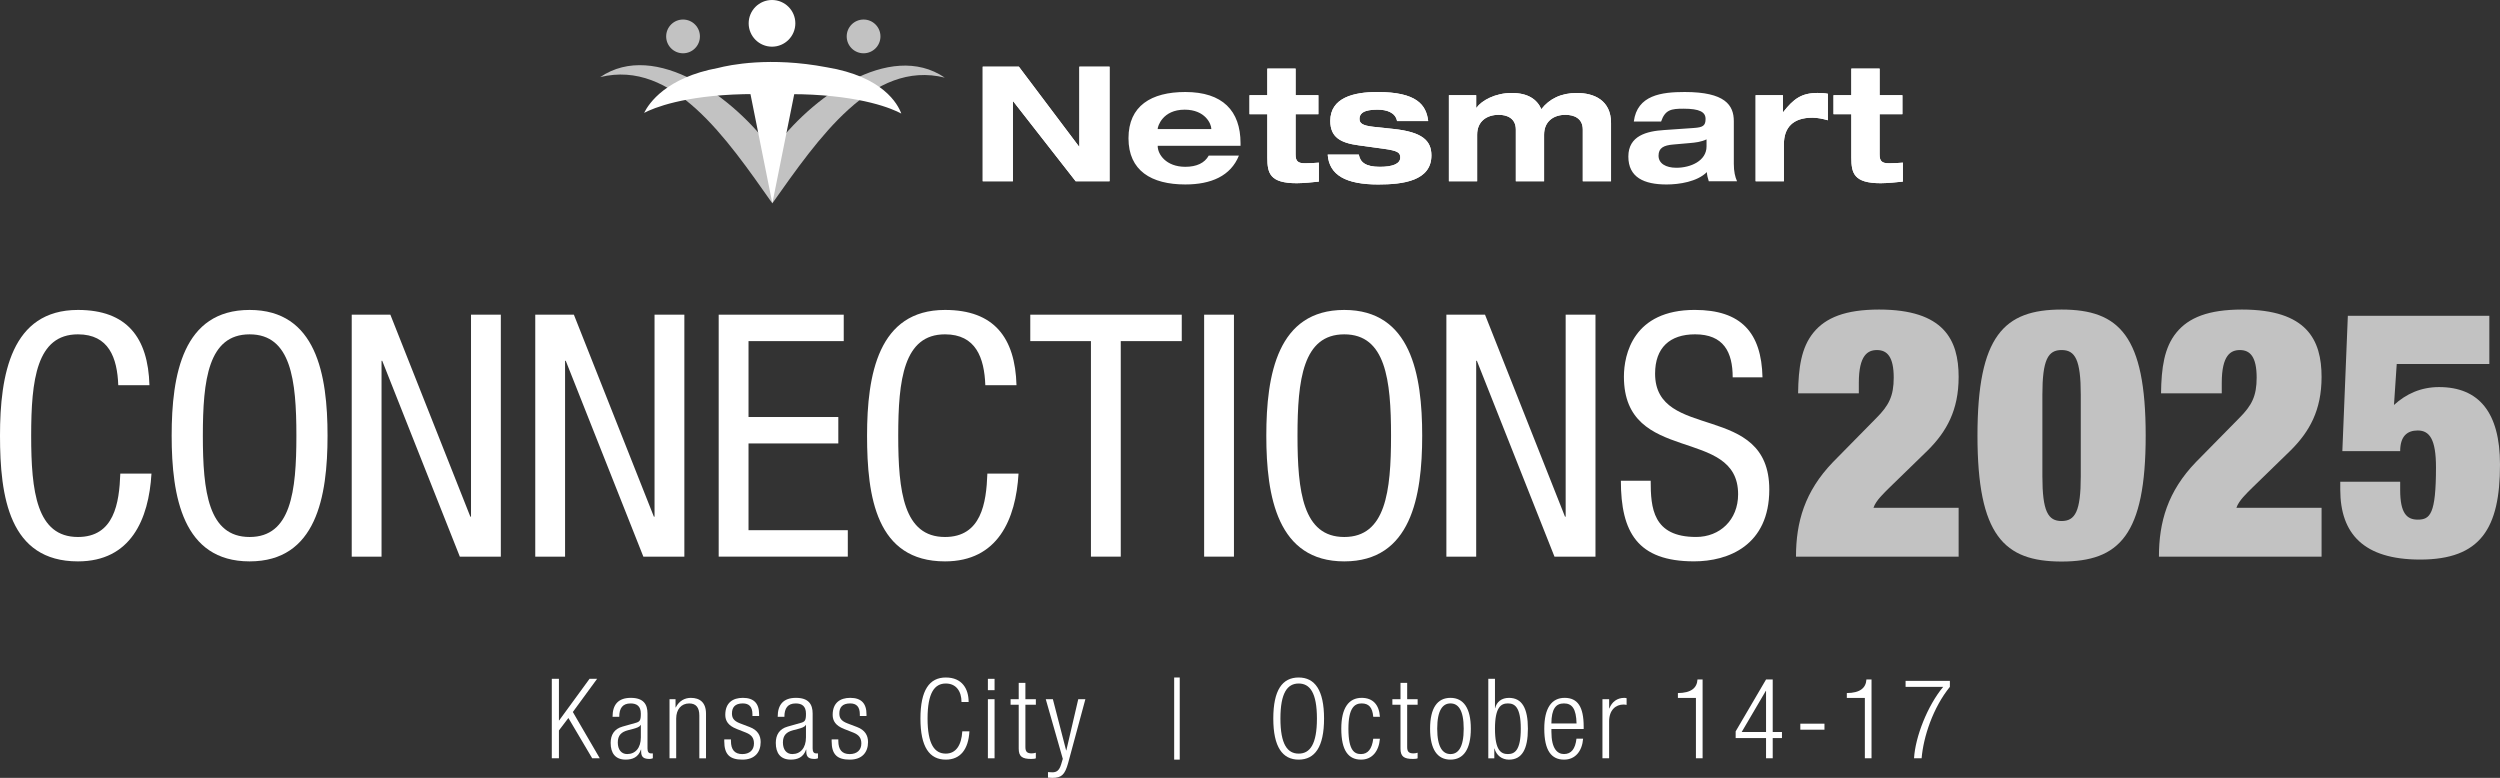 <?xml version="1.0" encoding="UTF-8"?>
<svg id="Layer_2" data-name="Layer 2" xmlns="http://www.w3.org/2000/svg" viewBox="0 0 1617.57 503.3">
  <rect x="0" y="0" width="1617.57" height="503.3" fill="#333333" stroke="none"/>
  <defs>
    <style>
      .cls-1, .cls-2, .cls-3 {
        fill: #fff;
      }

      .cls-1, .cls-4 {
        opacity: .7;
      }

      .cls-2 {
        opacity: .7;
      }
    </style>
  </defs>
  <g id="Layer_1-2" data-name="Layer 1">
    <g>
      <g>
        <path class="cls-3" d="M1197.87,61.61h-11.53v12.26h11.53v28.15c0,10.07,1.66,16.52,19.01,16.52,4.05,0,10.9-.63,14.33-1.04v-12.26c-2.91.21-5.71.42-8.93.42-4.78,0-6.13-1.45-6.13-5.82v-25.97h14.75v-12.26h-14.75v-17.24h-18.28v17.24h0ZM1135.96,117.28h18.28v-23.99c0-10.8,5.92-17.14,18.38-17.14,3.43,0,6.75.73,10.07,1.66v-17.14c-2.08-.41-4.57-.52-6.65-.52-10.39,0-15.58,3.84-22.23,12.36h-.21v-10.91h-17.66v55.67h0ZM1074.78,78.64c2.6-7.69,6.65-8.31,14.44-8.31,10.59,0,14.33,2.18,14.33,6.65s-1.87,5.4-7.48,5.82l-19.42,1.35c-11.11.73-23.06,3.63-23.06,17.14s10.18,18.07,24.72,18.07c8.21,0,19.84-1.77,26.07-8,.1,1.98.62,3.95,1.25,5.92h18.28c-1.25-2.8-2.08-6.34-2.08-11.22v-27.63c0-10.39-5.61-18.9-31.78-18.9-14.96,0-30.74,1.97-32.93,19.11h17.66ZM1104.18,94.74c0,9.35-10.28,13.81-19.53,13.81-6.85,0-11.53-2.8-11.53-7.79s3.22-6.75,9.66-7.27l10.6-.93c3.63-.31,7.37-.73,10.8-2.39v4.57h0ZM1024.1,117.28h18.28v-37.7c0-14.64-10.91-19.42-22.12-19.42-10.18,0-17.87,3.84-22.96,10.49-2.8-6.34-8.62-10.49-19.21-10.49s-19.43,4.88-22.75,9.56h-.21v-8.1h-17.66v55.67h18.28v-30.12c0-8.72,6.23-12.88,14.02-12.88,5.09,0,11.01,2.08,11.01,9.56v33.44h18.28v-30.12c0-8.72,6.23-12.88,13.82-12.88,5.3,0,11.22,2.08,11.22,9.56v33.44h0ZM859.06,100.04c.94,13.19,11.63,19.32,32.72,19.32,15.89,0,34.38-2.28,34.38-18.8,0-9.66-6.02-15.16-24.62-17.14l-12.67-1.35c-7.89-.83-9.24-2.6-9.24-5.19,0-5.51,7.17-5.92,11.94-5.92,5.3,0,11.32,1.66,12.36,7.37h20.15c-1.25-10.39-7.27-18.8-32.92-18.8-15.16,0-30.43,3.63-30.43,18.7,0,10.59,6.65,14.23,18.28,15.79l16.62,2.29c8.83,1.25,10.38,2.49,10.38,5.61,0,4.05-4.88,6.02-13.19,6.02-9.45,0-12.78-3.12-13.61-7.89h-20.15ZM820,61.61h-11.53v12.26h11.53v28.15c0,10.07,1.66,16.52,19.01,16.52,4.05,0,10.91-.63,14.33-1.04v-12.26c-2.91.21-5.71.42-8.93.42-4.78,0-6.13-1.45-6.13-5.82v-25.97h14.75v-12.26h-14.75v-17.24h-18.28v17.24h0ZM749.06,83.53v-.21c0-1.35,3.01-12.36,17.45-12.36,13.4,0,17.24,9.35,17.24,12.36v.21h-34.69ZM782.09,100.66c-2.6,4.78-7.79,7.27-15.16,7.27-12.46,0-17.86-8.1-17.86-13.4v-.21h53.59v-1.66c0-20.98-11.63-33.13-35.73-33.13-22.02,0-36.77,8.93-36.77,29.91s14.75,29.91,36.77,29.91c16.72,0,29.39-5.5,34.69-18.69h-19.53ZM698.38,94.85h-.21l-38.95-51.73h-23.37v74.16h19.53v-51.72h.21l40.4,51.72h21.92V43.12h-19.53v51.73h0Z"/>
        <path class="cls-3" d="M1197.87,61.61h-11.53v12.26h11.53v28.15c0,10.07,1.66,16.52,19.01,16.52,4.05,0,10.9-.63,14.33-1.04v-12.26c-2.91.21-5.71.42-8.93.42-4.78,0-6.13-1.45-6.13-5.82v-25.97h14.75v-12.26h-14.75v-17.24h-18.28v17.24h0Z"/>
        <path class="cls-3" d="M1135.96,117.28h18.28v-23.99c0-10.8,5.92-17.14,18.38-17.14,3.43,0,6.75.73,10.07,1.66v-17.14c-2.08-.41-4.57-.52-6.65-.52-10.39,0-15.58,3.84-22.23,12.36h-.21v-10.91h-17.66v55.67h0Z"/>
        <path class="cls-3" d="M1024.1,117.28h18.28v-37.7c0-14.64-10.91-19.42-22.12-19.42-10.18,0-17.87,3.84-22.96,10.49-2.8-6.34-8.62-10.49-19.21-10.49s-19.43,4.88-22.75,9.56h-.21v-8.1h-17.66v55.67h18.28v-30.12c0-8.72,6.23-12.88,14.02-12.88,5.09,0,11.01,2.08,11.01,9.56v33.44h18.28v-30.12c0-8.72,6.23-12.88,13.82-12.88,5.3,0,11.22,2.08,11.22,9.56v33.44h0Z"/>
        <path class="cls-3" d="M859.06,100.04c.94,13.19,11.63,19.32,32.72,19.32,15.89,0,34.38-2.28,34.38-18.8,0-9.66-6.02-15.16-24.62-17.14l-12.67-1.35c-7.89-.83-9.24-2.6-9.24-5.19,0-5.51,7.17-5.92,11.94-5.92,5.3,0,11.32,1.66,12.36,7.37h20.15c-1.25-10.39-7.27-18.8-32.92-18.8-15.16,0-30.43,3.63-30.43,18.7,0,10.59,6.65,14.23,18.28,15.79l16.62,2.29c8.83,1.25,10.38,2.49,10.38,5.61,0,4.05-4.88,6.02-13.19,6.02-9.45,0-12.78-3.12-13.61-7.89h-20.15Z"/>
        <path class="cls-3" d="M820,61.61h-11.53v12.26h11.53v28.15c0,10.07,1.66,16.52,19.01,16.52,4.05,0,10.91-.63,14.33-1.04v-12.26c-2.91.21-5.71.42-8.93.42-4.78,0-6.13-1.45-6.13-5.82v-25.97h14.75v-12.26h-14.75v-17.24h-18.28v17.24h0Z"/>
        <polygon class="cls-3" points="698.38 94.85 698.17 94.85 659.22 43.12 635.85 43.12 635.85 117.28 655.38 117.28 655.38 65.56 655.59 65.56 695.99 117.28 717.9 117.28 717.9 43.12 698.38 43.12 698.38 94.85 698.38 94.85"/>
      </g>
      <g>
        <g class="cls-4">
          <path class="cls-3" d="M611.33,50.23c-46.99-11.66-81.83,39.34-111.61,81.32l.05-34.33c24.43-33.84,75.83-71.34,111.56-46.98Z"/>
        </g>
        <g class="cls-4">
          <path class="cls-3" d="M388.36,49.88c47.03-11.51,81.7,39.6,111.35,81.67l.05-34.33c-24.32-33.92-75.61-71.58-111.41-47.34Z"/>
        </g>
        <circle class="cls-1" cx="441.95" cy="23.56" r="10.92"/>
        <circle class="cls-1" cx="558.76" cy="23.56" r="10.92"/>
        <path class="cls-3" d="M583.17,73.48c-2.25-6.12-11.82-23.94-48.28-29.96h-.02c-36.65-6.98-62.98-1.44-70.17.43-33.65,6.21-44.87,22.89-47.94,29.09,6.27-3.25,25.43-11.17,64.56-12.11l4.26-.02,14.15,70.64,14.15-70.59,4.46.02c39.87,1.08,58.97,9.36,64.84,12.5Z"/>
        <circle class="cls-3" cx="499.51" cy="15.1" r="15.1"/>
      </g>
    </g>
    <g>
      <g>
        <path class="cls-3" d="M98.01,306.44c-1.75,29.6-13.37,56.79-47.58,56.79C5.92,363.23,0,321.35,0,281.89s7.24-81.35,50.43-81.35c31.79,0,45.39,17.98,46.26,48.68h-20.17c-.66-17.76-6.14-32.89-26.09-32.89-26.75,0-30.26,29.38-30.26,65.56s3.51,65.56,30.26,65.56c23.46,0,26.75-21.93,27.41-41h20.17Z"/>
        <path class="cls-3" d="M211.93,281.89c0,39.47-7.23,81.34-50.43,81.34s-50.43-41.88-50.43-81.34,7.24-81.35,50.43-81.35,50.43,41.88,50.43,81.35ZM131.25,281.89c0,36.18,3.51,65.56,30.26,65.56s30.26-29.38,30.26-65.56-3.51-65.56-30.26-65.56-30.26,29.38-30.26,65.56Z"/>
        <path class="cls-3" d="M227.58,203.61h25l51.74,130.67h.44v-130.67h19.29v156.55h-26.53l-50.21-126.73h-.44v126.73h-19.29v-156.55Z"/>
        <path class="cls-3" d="M346.33,203.61h24.99l51.75,130.67h.44v-130.67h19.29v156.55h-26.53l-50.21-126.73h-.44v126.73h-19.29v-156.55Z"/>
        <path class="cls-3" d="M465.01,203.61h80.91v17.1h-61.61v49.11h58.1v17.1h-58.1v56.13h64.24v17.1h-83.54v-156.55Z"/>
        <path class="cls-3" d="M659.02,306.44c-1.75,29.6-13.37,56.79-47.58,56.79-44.51,0-50.43-41.88-50.43-81.34s7.24-81.35,50.43-81.35c31.79,0,45.39,17.98,46.26,48.68h-20.17c-.66-17.76-6.14-32.89-26.09-32.89-26.75,0-30.26,29.38-30.26,65.56s3.51,65.56,30.26,65.56c23.46,0,26.75-21.93,27.41-41h20.17Z"/>
        <path class="cls-3" d="M725.16,360.16h-19.29v-139.45h-39.25v-17.1h98.01v17.1h-39.47v139.45Z"/>
        <path class="cls-3" d="M779.11,203.61h19.29v156.55h-19.29v-156.55Z"/>
        <path class="cls-3" d="M920.2,281.89c0,39.47-7.23,81.34-50.43,81.34s-50.43-41.88-50.43-81.34,7.24-81.35,50.43-81.35,50.43,41.88,50.43,81.35ZM839.52,281.89c0,36.18,3.51,65.56,30.26,65.56s30.26-29.38,30.26-65.56-3.51-65.56-30.26-65.56-30.26,29.38-30.26,65.56Z"/>
        <path class="cls-3" d="M935.85,203.61h25l51.74,130.67h.44v-130.67h19.29v156.55h-26.53l-50.21-126.73h-.44v126.73h-19.29v-156.55Z"/>
        <path class="cls-3" d="M1121.1,244.17c0-16.44-5.92-27.85-24.34-27.85-16.44,0-25.87,8.77-25.87,25.43,0,44.07,73.89,17.76,73.89,74.98,0,36.18-26.53,46.48-48.67,46.48-36.62,0-47.36-18.85-47.36-52.18h19.29c0,17.54,1.32,36.4,29.38,36.4,15.35,0,27.19-10.96,27.19-27.63,0-44.29-73.89-18.64-73.89-76.08,0-14.47,6.14-43.2,45.82-43.2,30.04,0,43.19,14.69,43.85,43.63h-19.29Z"/>
        <path class="cls-2" d="M1163.42,254.48c.22-16.49,2.03-29.58,9.94-39.29,7.9-9.71,20.78-14.9,42.45-14.9,42,0,51.48,19.64,51.48,43.58,0,21.68-7.9,35.45-19.87,47.42l-24.84,24.16c-3.61,3.61-8.81,8.35-10.39,13.1h55.1v31.61h-105.23c0-22.35,5.65-42.23,23.94-61.19l28-28.45c8.13-8.13,11.29-14.23,11.29-26.19,0-13.55-4.29-17.84-10.84-17.84-5.87,0-11.74,3.16-11.74,21.23v6.78h-39.29Z"/>
        <path class="cls-2" d="M1333.9,200.29c37.26,0,54.42,16.94,54.42,81.52s-17.16,81.52-54.42,81.52-54.42-16.94-54.42-81.52,17.16-81.52,54.42-81.52ZM1321.48,308.22c0,22.58,3.61,28.9,12.42,28.9s12.42-6.32,12.42-28.9v-52.84c0-22.58-3.61-28.9-12.42-28.9s-12.42,6.32-12.42,28.9v52.84Z"/>
        <path class="cls-2" d="M1398.25,254.48c.23-16.49,2.03-29.58,9.94-39.29,7.9-9.71,20.78-14.9,42.45-14.9,42,0,51.48,19.64,51.48,43.58,0,21.68-7.9,35.45-19.87,47.42l-24.84,24.16c-3.61,3.61-8.8,8.35-10.39,13.1h55.1v31.61h-105.23c0-22.35,5.65-42.23,23.94-61.19l28-28.45c8.13-8.13,11.29-14.23,11.29-26.19,0-13.55-4.29-17.84-10.84-17.84-5.87,0-11.74,3.16-11.74,21.23v6.78h-39.29Z"/>
      </g>
      <path class="cls-2" d="M1519.12,204.34h91.55v31.18h-59.92l-1.78,26.51c7.8-7.13,17.37-11.58,29.18-11.58,25.62,0,39.42,16.26,39.42,50.12,0,41.21-12.47,61.48-51.67,61.48-36.53,0-51.68-16.71-51.68-45.22v-5.12h38.76v5.35c0,14.92,4.23,19.16,11.36,19.16,8.02,0,11.81-3.56,11.81-33.86,0-17.82-4.01-23.83-11.81-23.83-6.9,0-11.36,3.79-11.36,13.36h-37.42l3.56-87.54Z"/>
    </g>
    <g>
      <path class="cls-3" d="M357.03,439.22h4.61v26.93h.14l19.66-26.93h4.9l-15.7,21.46,17.43,29.95h-4.9l-15.41-26.07-6.12,8.06v18h-4.61v-51.41Z"/>
      <path class="cls-3" d="M396.34,463.77c0-7.85,3.67-12.24,11.81-12.24s10.8,4.1,10.8,10.15v22.61c0,2.09.72,3.17,2.23,3.17h1.22v3.17c-.79.29-1.51.43-2.02.43-3.38,0-5.54-.79-5.54-4.75v-1.3h-.14c-1.73,5.04-5.54,6.48-9.87,6.48-6.7,0-9.72-4.18-9.72-10.8,0-5.11,2.23-9.07,7.71-10.58l8.14-2.3c3.1-.79,3.67-1.66,3.67-6.05,0-4.9-2.66-6.62-6.62-6.62-5.18,0-7.34,3.1-7.34,8.64h-4.32ZM414.63,469.03h-.14c-.5,1.37-2.88,2.02-4.61,2.52l-3.6.94c-4.32,1.15-6.55,3.31-6.55,7.92s2.3,7.49,6.05,7.49c5.26,0,8.86-3.89,8.86-10.8v-8.06Z"/>
      <path class="cls-3" d="M433.2,452.4h3.89v5.33h.14c2.23-4.32,5.83-6.19,9.79-6.19,5.83,0,9.79,3.02,9.79,10.23v28.87h-4.32v-27.65c0-5.26-2.16-7.85-6.55-7.85-5.11,0-8.42,3.82-8.42,9.79v25.71h-4.32v-38.24Z"/>
      <path class="cls-3" d="M476.62,471.62c-5.47-2.09-7.34-5.26-7.34-9.07,0-7.85,4.83-11.02,11.38-11.02,7.2,0,10.51,3.67,10.51,10.66v1.08h-4.32v-1.08c0-4.97-2.23-7.06-6.26-7.06-5.11,0-6.99,2.66-6.99,6.48,0,2.66.86,4.75,5.18,6.41l6.26,2.38c5.18,1.94,7.13,5.47,7.13,9.72,0,6.55-3.74,11.38-11.81,11.38s-11.74-3.24-11.74-11.88v-1.22h4.32v1.01c0,5.69,2.45,8.5,7.34,8.5,4.61,0,7.56-2.52,7.56-6.84,0-3.38-1.37-5.54-5.18-7.06l-6.05-2.38Z"/>
      <path class="cls-3" d="M503.19,463.77c0-7.85,3.67-12.24,11.81-12.24s10.8,4.1,10.8,10.15v22.61c0,2.09.72,3.17,2.23,3.17h1.22v3.17c-.79.29-1.51.43-2.02.43-3.38,0-5.54-.79-5.54-4.75v-1.3h-.14c-1.73,5.04-5.54,6.48-9.87,6.48-6.7,0-9.72-4.18-9.72-10.8,0-5.11,2.23-9.07,7.71-10.58l8.14-2.3c3.1-.79,3.67-1.66,3.67-6.05,0-4.9-2.66-6.62-6.62-6.62-5.18,0-7.34,3.1-7.34,8.64h-4.32ZM521.47,469.03h-.14c-.5,1.37-2.88,2.02-4.61,2.52l-3.6.94c-4.32,1.15-6.55,3.31-6.55,7.92s2.3,7.49,6.05,7.49c5.26,0,8.86-3.89,8.86-10.8v-8.06Z"/>
      <path class="cls-3" d="M546.1,471.62c-5.47-2.09-7.34-5.26-7.34-9.07,0-7.85,4.83-11.02,11.38-11.02,7.2,0,10.51,3.67,10.51,10.66v1.08h-4.32v-1.08c0-4.97-2.23-7.06-6.26-7.06-5.11,0-6.99,2.66-6.99,6.48,0,2.66.86,4.75,5.18,6.41l6.26,2.38c5.18,1.94,7.13,5.47,7.13,9.72,0,6.55-3.74,11.38-11.81,11.38s-11.74-3.24-11.74-11.88v-1.22h4.32v1.01c0,5.69,2.45,8.5,7.34,8.5,4.61,0,7.56-2.52,7.56-6.84,0-3.38-1.37-5.54-5.18-7.06l-6.05-2.38Z"/>
      <path class="cls-3" d="M627.24,473.21c-.65,11.81-5.98,18.29-15.27,18.29-10.58,0-16.42-8.14-16.42-26.57s5.83-26.57,16.42-26.57,14.76,7.42,14.76,15.84h-4.61c0-6.98-3.53-11.95-10.15-11.95-7.27,0-11.81,5.98-11.81,22.68s4.54,22.68,11.81,22.68c6.55,0,10.15-5.47,10.66-14.4h4.61Z"/>
      <path class="cls-3" d="M639.19,439.22h4.32v7.34h-4.32v-7.34ZM639.19,452.4h4.32v38.24h-4.32v-38.24Z"/>
      <path class="cls-3" d="M659.14,456h-5.26v-3.6h5.26v-10.58h4.32v10.58h6.77v3.6h-6.77v27.43c0,3.1,1.3,4.03,4.1,4.03.79,0,1.73-.14,2.66-.43v3.6c-.5.29-1.51.43-3.02.43-5.83,0-8.06-1.58-8.06-6.7v-28.37Z"/>
      <path class="cls-3" d="M676.63,452.4h4.61l8.57,33.12h.14l7.71-33.12h4.61l-11.16,41.33c-2.09,7.49-4.25,9.58-10.15,9.58-1.15,0-2.02-.07-2.88-.14v-3.6c.94.07,1.87.14,2.81.14,2.67,0,4.46-1.08,5.69-5.11l1.08-3.6-11.02-38.6Z"/>
      <path class="cls-3" d="M759.72,438.36h3.6v53.14h-3.6v-53.14Z"/>
      <path class="cls-3" d="M840.28,438.36c10.44,0,16.42,8.14,16.42,26.57s-5.98,26.57-16.42,26.57-16.42-8.14-16.42-26.57,5.83-26.57,16.42-26.57ZM840.28,487.61c7.27,0,11.81-5.98,11.81-22.68s-4.54-22.68-11.81-22.68-11.81,5.98-11.81,22.68,4.54,22.68,11.81,22.68Z"/>
      <path class="cls-3" d="M892.84,477.96c-.65,8.14-5.04,13.54-12.17,13.54-8.07,0-12.82-5.62-12.82-20.02,0-13.32,4.75-19.95,13.18-19.95,7.2,0,11.31,4.39,11.81,12.24h-4.32c-.5-6.05-2.88-8.64-7.49-8.64s-8.57,2.88-8.57,16.42c0,14.4,4.1,16.35,8.14,16.35,4.39,0,7.13-3.24,7.92-9.94h4.32Z"/>
      <path class="cls-3" d="M906.16,456h-5.26v-3.6h5.26v-10.58h4.32v10.58h6.77v3.6h-6.77v27.43c0,3.1,1.3,4.03,4.1,4.03.79,0,1.73-.14,2.66-.43v3.6c-.5.29-1.51.43-3.02.43-5.83,0-8.06-1.58-8.06-6.7v-28.37Z"/>
      <path class="cls-3" d="M938.49,451.53c8.42,0,13.18,6.62,13.18,19.95s-4.75,20.02-13.18,20.02-13.18-6.55-13.18-20.02,4.75-19.95,13.18-19.95ZM938.49,487.9c4.9,0,8.57-4.1,8.57-16.42s-3.67-16.35-8.57-16.35-8.57,4.18-8.57,16.35,3.67,16.42,8.57,16.42Z"/>
      <path class="cls-3" d="M962.97,439.22h4.32v18.94h.14c.94-4.03,4.1-6.62,8.93-6.62,8.42,0,12.24,6.7,12.24,19.95s-3.82,20.02-12.24,20.02c-4.61,0-8.21-2.81-9.36-7.2h-.14v6.34h-3.89v-51.41ZM975.64,487.9c4.32,0,8.35-2.23,8.35-16.42s-4.03-16.35-8.35-16.35-8.35,2.23-8.35,16.35,3.96,16.42,8.35,16.42Z"/>
      <path class="cls-3" d="M1024.32,477.96c-.65,8.14-5.11,13.54-12.31,13.54-8.06,0-12.82-5.62-12.82-20.02,0-13.32,4.75-19.95,13.18-19.95s12.31,5.83,12.31,18.58v1.58h-20.88v1.8c0,11.02,3.89,14.4,8.14,14.4,4.68,0,7.34-3.31,8.07-9.94h4.32ZM1020.07,468.09c-.22-9.5-2.88-12.96-8.14-12.96s-8.06,3.46-8.14,12.96h16.27Z"/>
      <path class="cls-3" d="M1036.84,452.4h4.32v5.98h.14c1.66-4.32,5.11-6.84,9.65-6.84.5,0,1.01.07,1.51.22v4.32c-.72-.14-1.44-.22-2.09-.22-4.83,0-9.22,3.46-9.22,10.87v23.91h-4.32v-38.24Z"/>
      <path class="cls-3" d="M1097.32,451.6h-11.67v-3.17c8.64-.07,12.38-3.38,12.67-8.78h3.31v50.98h-4.32v-39.03Z"/>
      <path class="cls-3" d="M1142.68,477.53h-19.66v-4.32l19.66-33.56h4.32v33.99h5.98v3.89h-5.98v13.1h-4.32v-13.1ZM1142.68,473.64v-26.64h-.14l-15.63,26.64h15.77Z"/>
      <path class="cls-3" d="M1180.48,468.24v3.89h-15.62v-3.89h15.62Z"/>
      <path class="cls-3" d="M1206.62,451.6h-11.67v-3.17c8.64-.07,12.38-3.38,12.67-8.78h3.31v50.98h-4.32v-39.03Z"/>
      <path class="cls-3" d="M1232.97,440.52h28.66v3.89c-10.94,13.47-17.14,32.4-18.29,46.23h-4.9c.79-13.9,8.79-34.2,18.87-46.23h-24.34v-3.89Z"/>
    </g>
  </g>
</svg>